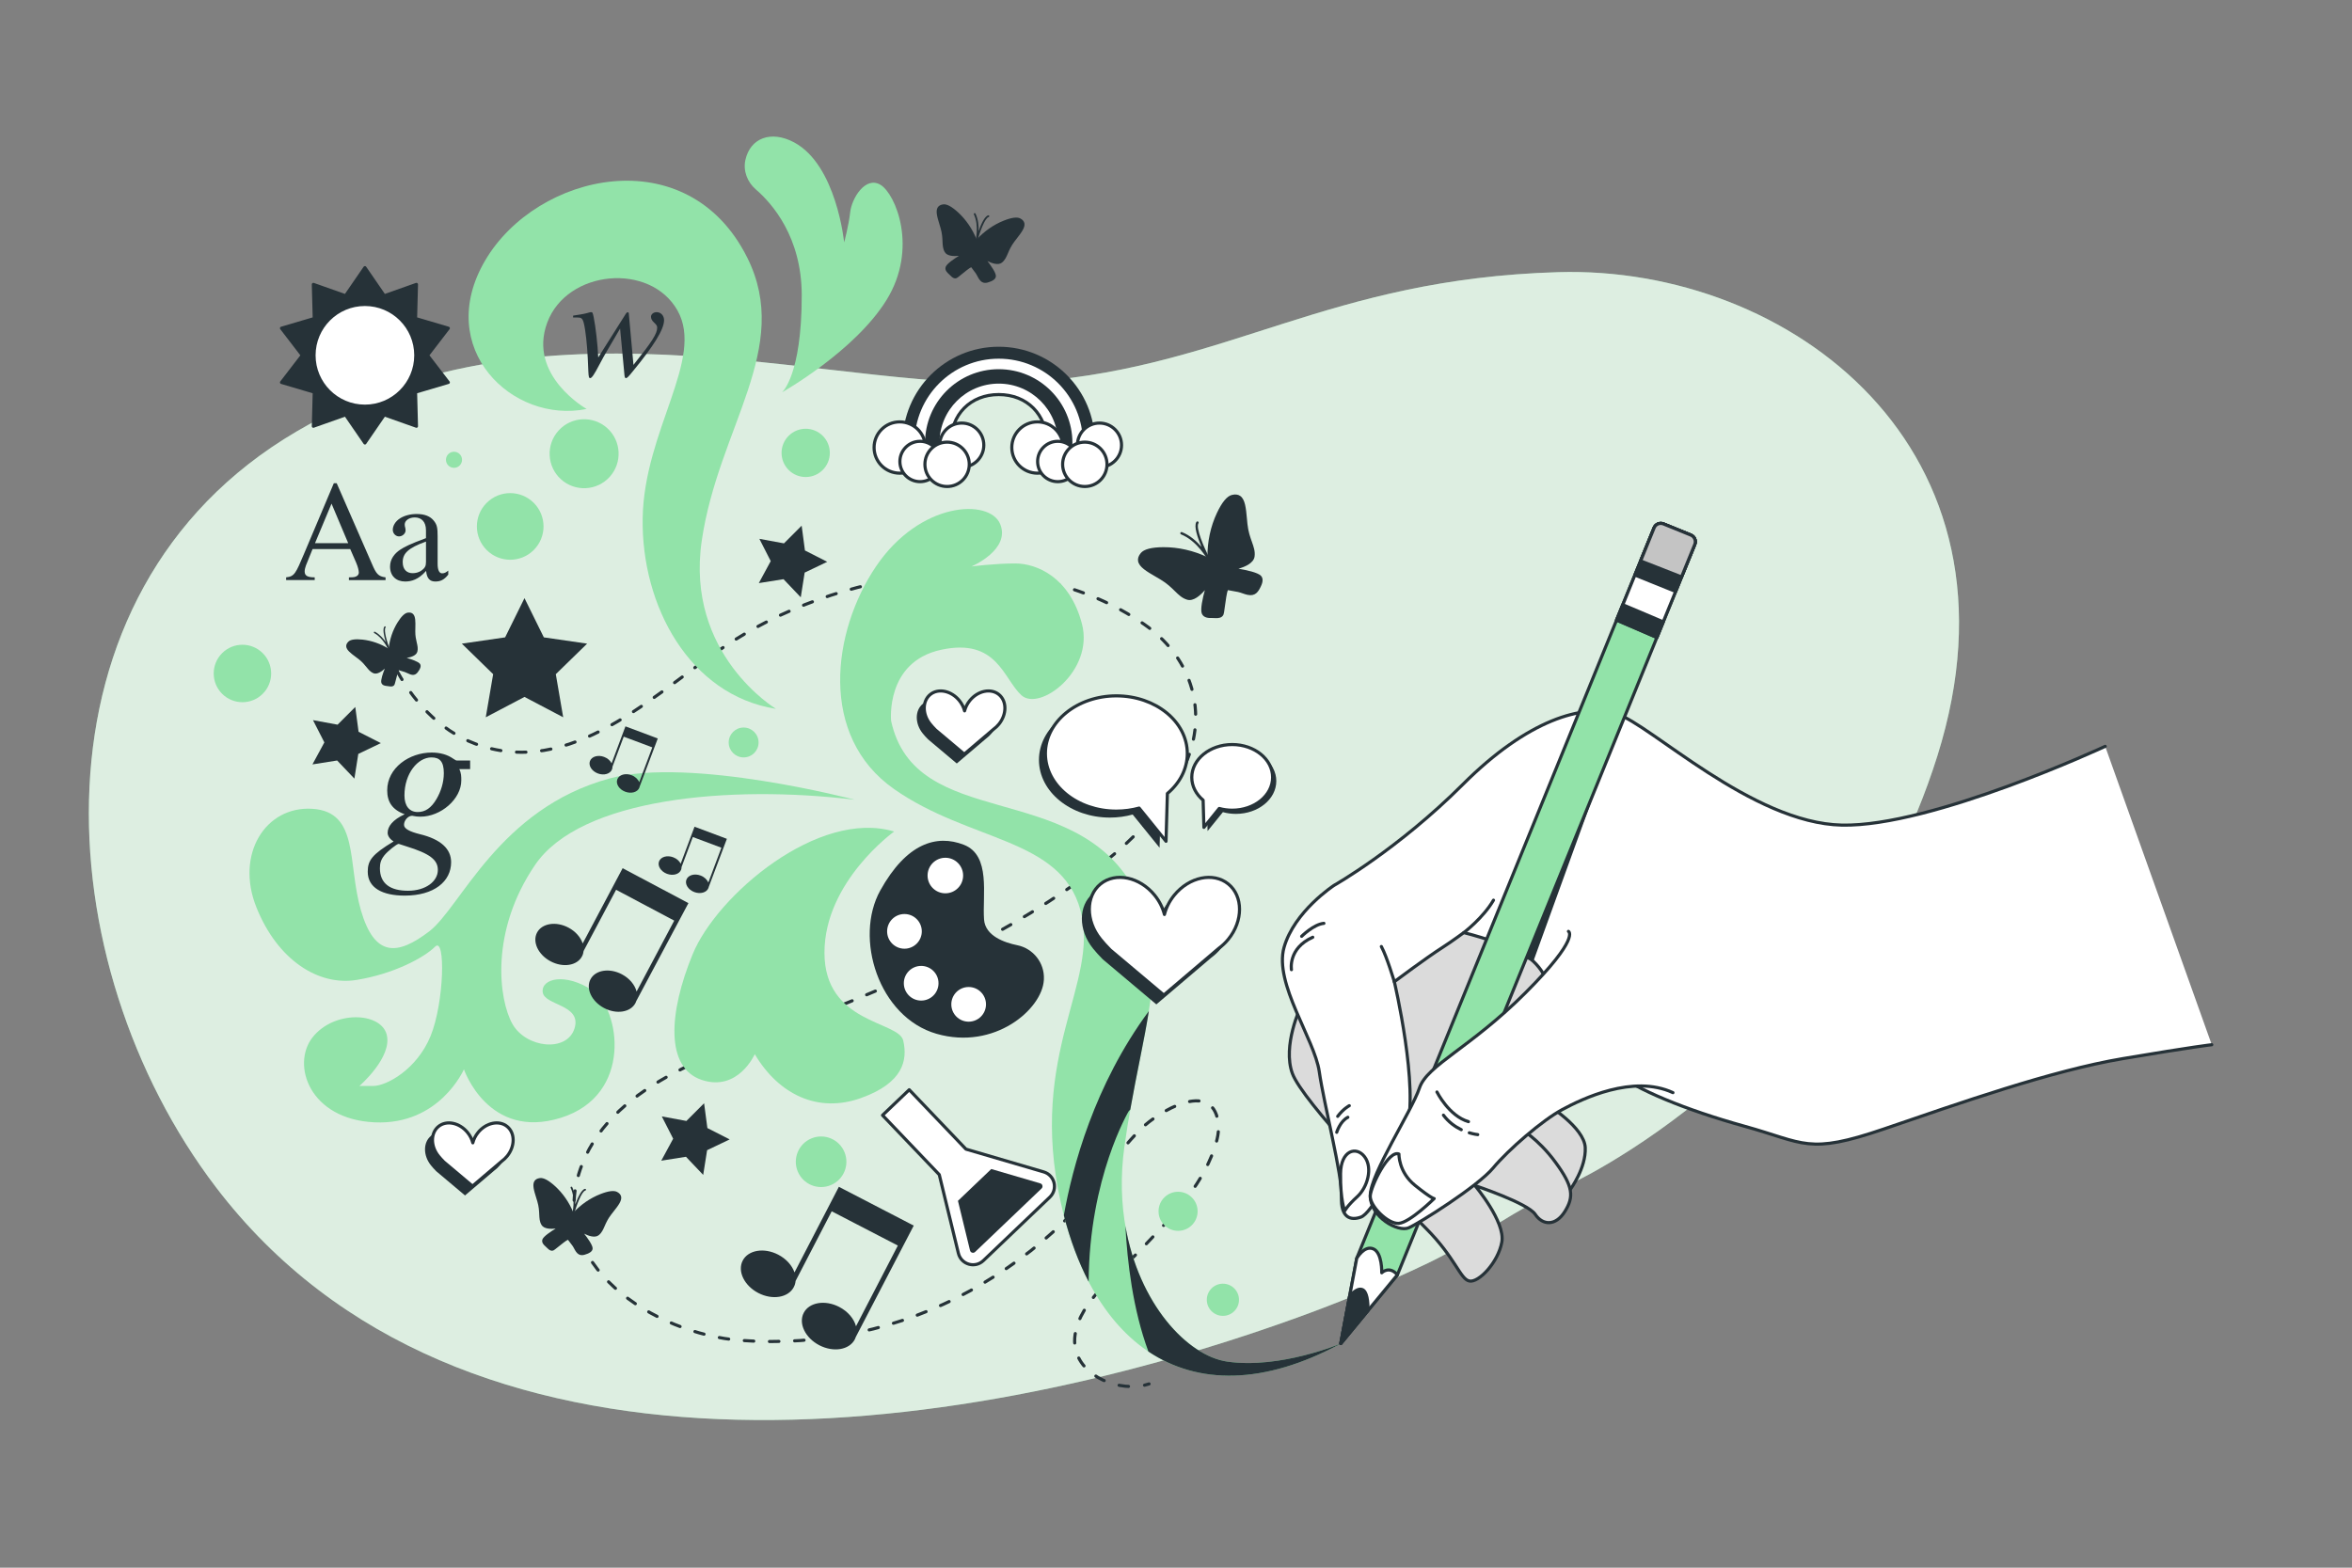 <?xml version="1.0" encoding="utf-8"?>
<!-- Generator: Adobe Illustrator 27.5.0, SVG Export Plug-In . SVG Version: 6.00 Build 0)  -->
<svg version="1.1" xmlns="http://www.w3.org/2000/svg" xmlns:xlink="http://www.w3.org/1999/xlink" x="0px" y="0px"
	 viewBox="0 0 750 500" style="enable-background:new 0 0 750 500;" xml:space="preserve">
<rect x="0" y="0" width="750" height="500" fill="#808080" stroke="none"/>
<g id="Background_Simple">
	<g>
		<path style="opacity:0.7;fill:#92E3A9;" d="M499.376,378.314c0.008-0.004,87.577-39.101,118.412-137.229
			c30.836-98.133-47.32-156.441-120.865-154.286c-73.545,2.155-104.555,29.896-166.333,34.872
			c-61.778,4.976-154.476-31.903-236.049,15.964C6.788,189.13,14.853,307.79,68.839,378.627
			c77.894,102.206,234.925,81.083,343.56,42.05c14.628-5.256,28.988-11.13,42.913-17.806
			C470.435,395.62,484.194,385.091,499.376,378.314z"/>
	</g>
	<g>
		<path style="opacity:0.7;fill:#FFFFFF;" d="M499.376,378.314c0.008-0.004,87.577-39.101,118.412-137.229
			c30.836-98.133-47.32-156.441-120.865-154.286c-73.545,2.155-104.555,29.896-166.333,34.872
			c-61.778,4.976-154.476-31.903-236.049,15.964C6.788,189.13,14.853,307.79,68.839,378.627
			c77.894,102.206,234.925,81.083,343.56,42.05c14.628-5.256,28.988-11.13,42.913-17.806
			C470.435,395.62,484.194,385.091,499.376,378.314z"/>
	</g>
</g>
<g id="Line">
	<g>
		<g>
			<path style="fill:none;stroke:#263238;stroke-linecap:round;stroke-linejoin:round;" d="M123.817,208.266
				c0.198,0.459,0.401,0.915,0.609,1.371"/>
			<path style="fill:none;stroke:#263238;stroke-linecap:round;stroke-linejoin:round;stroke-dasharray:3.009,5.015;" d="
				M126.675,214.12c5.98,10.894,15.051,20.151,27.191,23.904c30.825,9.528,56.942-19.178,80.338-33.869
				c37.11-23.303,92.853-31.184,130.632-5.054c14.359,9.932,20.331,26.518,13.824,43.09c-5.219,13.29-16.472,25.085-27.665,33.693
				c-28.767,22.124-62.221,36.911-95.861,49.924c-24.112,9.328-59.018,18.768-69.502,45.525
				c-12.584,32.117,23.51,54.16,50.471,56.166c25.39,1.889,50.954-3.486,73.255-15.821c10.625-5.876,21.02-13.298,29.688-21.837
				c9.288-9.149,15.634-20.823,24.96-29.953c5.339-5.226,22.348-15.667,24.416-2.108c0.442,2.895-0.255,5.846-1.218,8.612
				c-4.485,12.872-14.36,22.583-23.523,32.249c-7.099,7.489-19.339,16.152-20.876,27.147c-1.488,10.679,10.088,17.153,19.686,16.378
				"/>
			<path style="fill:none;stroke:#263238;stroke-linecap:round;stroke-linejoin:round;" d="M364.968,441.79
				c0.491-0.112,0.973-0.245,1.443-0.4"/>
		</g>
	</g>
</g>
<g id="Butterflies">
	<g>
		<g>
			<g>
				<path style="fill:#263238;" d="M389.512,196.777c-0.692,0.442-1.684,0.389-2.468,0.347c-0.271-0.014-0.528-0.029-0.75-0.021
					c-0.601,0.02-2.429,0.081-3.047-1.367c-0.578-1.355,0.297-5.12,0.955-7.507c-1.371,1.594-3.62,3.658-5.667,3.038
					c-1.606-0.486-2.682-1.542-3.927-2.764c-1.158-1.137-2.471-2.426-4.571-3.682c-0.503-0.301-1.006-0.593-1.497-0.878
					c-2.833-1.644-5.281-3.064-5.627-4.946c-0.156-0.848,0.119-1.694,0.842-2.586c0.999-1.234,3.426-1.869,7.215-1.89
					c4.748-0.024,9.597,1.076,14.053,3.187c-0.041-4.931,1-9.793,3.019-14.09c1.612-3.428,3.21-5.363,4.749-5.751l0,0
					c1.114-0.28,1.997-0.175,2.701,0.324c1.562,1.106,1.82,3.924,2.12,7.186c0.052,0.566,0.105,1.144,0.166,1.727
					c0.256,2.433,0.873,4.166,1.418,5.695c0.585,1.644,1.091,3.064,0.856,4.725c-0.299,2.118-3.117,3.29-5.14,3.864
					c2.442,0.408,6.226,1.197,7.212,2.29c0.977,1.084,0.219,2.727-0.031,3.267c-0.817,1.771-1.762,3.317-4.304,2.774
					c-0.536-0.114-1.051-0.293-1.548-0.466c-0.508-0.177-0.989-0.343-1.489-0.447c-1.097-0.226-2.171-0.424-3.192-0.587
					c-0.349,0.607-0.746,3.548-0.964,5.163c-0.205,1.519-0.318,2.325-0.437,2.612C390.009,196.354,389.784,196.604,389.512,196.777z
					"/>
			</g>
			<g>
				<path style="fill:#263238;" d="M385.63,178.661c-0.009,0.005-0.018,0.011-0.027,0.016c-0.189,0.1-0.423,0.029-0.524-0.159
					c-0.033-0.06-3.299-6.034-8.467-8.08c-0.199-0.079-0.297-0.305-0.218-0.504c0.079-0.2,0.305-0.298,0.504-0.218
					c2.614,1.035,4.732,2.966,6.242,4.72c-1.268-2.954-2.521-6.622-1.63-7.97c0.12-0.179,0.359-0.228,0.538-0.11
					c0.179,0.118,0.228,0.359,0.11,0.538c-0.936,1.416,1.716,7.658,3.607,11.26C385.859,178.333,385.798,178.553,385.63,178.661z"/>
			</g>
		</g>
		<g>
			<g>
				<path style="fill:#263238;" d="M304.378,88.767c-0.587-0.107-1.088-0.627-1.485-1.037c-0.137-0.142-0.267-0.277-0.389-0.383
					c-0.33-0.287-1.332-1.159-0.945-2.236c0.363-1.007,2.692-2.576,4.224-3.521c-1.518,0.169-3.737,0.155-4.519-1.189
					c-0.614-1.053-0.664-2.147-0.721-3.414c-0.053-1.178-0.114-2.514-0.61-4.221c-0.119-0.409-0.242-0.813-0.362-1.208
					c-0.694-2.277-1.293-4.244-0.546-5.417c0.336-0.528,0.902-0.842,1.728-0.959c1.142-0.162,2.748,0.702,4.774,2.566
					c2.538,2.337,4.573,5.323,5.899,8.652c2.419-2.644,5.38-4.715,8.581-6.002c2.555-1.026,4.362-1.264,5.373-0.709l0,0
					c0.731,0.402,1.149,0.896,1.277,1.509c0.283,1.361-0.974,2.988-2.429,4.873c-0.252,0.326-0.51,0.66-0.766,1.001
					c-1.068,1.421-1.598,2.648-2.065,3.732c-0.502,1.164-0.936,2.17-1.884,2.938c-1.207,0.979-3.287,0.208-4.647-0.488
					c1.098,1.426,2.72,3.718,2.703,4.788c-0.017,1.06-1.234,1.559-1.634,1.723c-1.312,0.538-2.579,0.893-3.663-0.654
					c-0.228-0.326-0.414-0.676-0.593-1.014c-0.183-0.346-0.356-0.672-0.571-0.975c-0.472-0.664-0.945-1.3-1.408-1.892
					c-0.486,0.15-2.153,1.518-3.068,2.269c-0.861,0.707-1.32,1.079-1.525,1.173C304.852,88.788,304.608,88.809,304.378,88.767z"/>
			</g>
			<g>
				<path style="fill:#263238;" d="M311.28,77.207c-0.007-0.001-0.015-0.003-0.022-0.005c-0.15-0.04-0.24-0.194-0.2-0.344
					c0.012-0.048,1.232-4.843-0.505-8.49c-0.067-0.141-0.007-0.309,0.133-0.376c0.141-0.067,0.309-0.008,0.376,0.133
					c0.879,1.844,1.05,3.92,0.984,5.601c0.788-2.2,1.937-4.771,3.078-5.047c0.152-0.036,0.304,0.057,0.34,0.208
					c0.036,0.151-0.056,0.304-0.208,0.34c-1.199,0.29-2.878,4.924-3.654,7.776C311.564,77.146,311.422,77.233,311.28,77.207z"/>
			</g>
		</g>
		<g>
			<g>
				<path style="fill:#263238;" d="M175.785,398.889c-0.587-0.105-1.088-0.615-1.485-1.018c-0.137-0.139-0.267-0.272-0.389-0.376
					c-0.33-0.282-1.333-1.138-0.945-2.195c0.363-0.989,2.692-2.529,4.224-3.457c-1.518,0.166-3.737,0.152-4.519-1.167
					c-0.614-1.034-0.664-2.108-0.721-3.352c-0.053-1.157-0.114-2.468-0.61-4.144c-0.119-0.402-0.242-0.798-0.362-1.186
					c-0.694-2.235-1.293-4.166-0.546-5.317c0.336-0.519,0.902-0.827,1.728-0.941c1.142-0.159,2.748,0.689,4.774,2.519
					c2.538,2.294,4.573,5.225,5.899,8.493c2.419-2.595,5.38-4.629,8.581-5.892c2.554-1.007,4.362-1.241,5.373-0.696l0,0
					c0.731,0.395,1.149,0.879,1.277,1.481c0.283,1.336-0.974,2.934-2.429,4.783c-0.252,0.32-0.51,0.648-0.766,0.983
					c-1.068,1.395-1.598,2.6-2.065,3.663c-0.502,1.143-0.936,2.13-1.884,2.884c-1.207,0.961-3.287,0.204-4.647-0.48
					c1.098,1.4,2.72,3.65,2.703,4.701c-0.017,1.041-1.234,1.531-1.634,1.692c-1.312,0.528-2.579,0.876-3.663-0.642
					c-0.228-0.32-0.414-0.663-0.593-0.995c-0.183-0.339-0.356-0.66-0.571-0.957c-0.472-0.652-0.945-1.276-1.408-1.858
					c-0.486,0.147-2.153,1.49-3.068,2.228c-0.861,0.694-1.32,1.06-1.525,1.152C176.259,398.91,176.015,398.931,175.785,398.889z"/>
			</g>
			<g>
				<path style="fill:#263238;" d="M182.687,387.541c-0.007-0.001-0.015-0.003-0.022-0.005c-0.15-0.039-0.24-0.19-0.2-0.337
					c0.012-0.047,1.232-4.754-0.505-8.334c-0.067-0.138-0.007-0.303,0.133-0.369c0.141-0.066,0.309-0.008,0.376,0.131
					c0.878,1.811,1.05,3.848,0.984,5.498c0.788-2.159,1.937-4.684,3.078-4.955c0.152-0.035,0.304,0.055,0.34,0.204
					c0.036,0.149-0.056,0.298-0.208,0.334c-1.199,0.285-2.878,4.833-3.654,7.634C182.971,387.481,182.829,387.567,182.687,387.541z"
					/>
			</g>
		</g>
		<g>
			<g>
				<path style="fill:#263238;" d="M125.337,218.82c-0.451,0.221-1.051,0.119-1.524,0.039c-0.164-0.028-0.319-0.054-0.455-0.065
					c-0.367-0.03-1.482-0.12-1.758-1.043c-0.257-0.864,0.537-3.092,1.103-4.497c-0.944,0.873-2.455,1.972-3.657,1.452
					c-0.943-0.407-1.523-1.124-2.195-1.954c-0.625-0.772-1.334-1.647-2.523-2.556c-0.285-0.218-0.57-0.43-0.849-0.638
					c-1.608-1.197-2.997-2.23-3.077-3.398c-0.036-0.526,0.191-1.021,0.692-1.514c0.693-0.68,2.213-0.898,4.518-0.647
					c2.888,0.316,5.759,1.322,8.322,2.915c0.318-3.001,1.289-5.884,2.816-8.356c1.218-1.972,2.324-3.037,3.287-3.166l0,0
					c0.697-0.093,1.227,0.033,1.619,0.385c0.872,0.781,0.834,2.512,0.789,4.516c-0.008,0.347-0.016,0.702-0.019,1.061
					c-0.014,1.497,0.241,2.593,0.465,3.561c0.242,1.04,0.45,1.938,0.192,2.932c-0.329,1.267-2.124,1.783-3.393,1.991
					c1.456,0.418,3.702,1.161,4.225,1.894c0.518,0.727-0.057,1.673-0.246,1.984c-0.62,1.02-1.302,1.894-2.809,1.387
					c-0.318-0.107-0.618-0.251-0.909-0.391c-0.297-0.143-0.577-0.277-0.874-0.375c-0.652-0.214-1.29-0.409-1.9-0.579
					c-0.255,0.345-0.701,2.105-0.945,3.072c-0.23,0.909-0.355,1.391-0.448,1.557C125.668,218.597,125.514,218.734,125.337,218.82z"
					/>
			</g>
			<g>
				<path style="fill:#263238;" d="M124.237,207.536c-0.006,0.003-0.011,0.005-0.017,0.008c-0.122,0.048-0.259-0.012-0.308-0.133
					c-0.016-0.039-1.586-3.898-4.585-5.501c-0.116-0.062-0.159-0.206-0.098-0.321c0.062-0.116,0.206-0.16,0.321-0.098
					c1.517,0.811,2.67,2.132,3.466,3.304c-0.566-1.884-1.072-4.201-0.437-4.959c0.085-0.1,0.234-0.114,0.335-0.029
					c0.1,0.084,0.114,0.234,0.029,0.335c-0.668,0.796,0.51,4.775,1.41,7.096C124.399,207.353,124.347,207.483,124.237,207.536z"/>
			</g>
		</g>
	</g>
</g>
<g id="Sun">
	<g>
		<polygon style="fill:#263238;stroke:#263238;stroke-linecap:round;stroke-linejoin:round;stroke-miterlimit:10;" points="
			136.315,113.325 142.953,104.685 132.507,101.598 132.795,90.71 122.53,94.342 116.361,85.371 110.192,94.342 99.927,90.711 
			100.215,101.599 89.77,104.686 96.408,113.325 89.77,121.965 100.215,125.052 99.928,135.94 110.192,132.308 116.361,141.279 
			122.531,132.308 132.796,135.939 132.508,125.051 142.953,121.965 		"/>
		
			<circle style="fill:#FFFFFF;stroke:#263238;stroke-linecap:round;stroke-linejoin:round;stroke-miterlimit:10;" cx="116.361" cy="113.325" r="16.226"/>
	</g>
</g>
<g id="Letters">
	<g>
		<g>
			<path style="fill:#263238;" d="M111.263,185.01v-0.871c1.65,0,1.971-0.092,2.521-0.413c0.367-0.183,0.642-0.687,0.642-1.1
				c0-0.688-0.321-1.924-0.871-3.207l-1.879-4.307H99.67l-2.108,5.224c-0.229,0.596-0.412,1.375-0.412,1.924
				c0,1.421,1.008,1.879,3.208,1.879v0.871h-9.119v-0.871c2.658-0.275,3.07-1.237,5.773-7.652l9.439-22.361h0.917l11.272,25.798
				c1.283,2.979,1.925,3.941,4.308,4.216v0.871H111.263z M105.718,160.633l-5.27,12.601h10.585L105.718,160.633z"/>
		</g>
		<g>
			<path style="fill:#263238;" d="M142.939,183.269c-1.375,1.741-2.566,2.199-4.124,2.199c-1.695,0-2.704-0.916-2.933-3.345h-0.046
				c-2.429,2.749-4.674,3.345-6.644,3.345c-2.841,0-4.812-1.741-4.812-4.765c0-2.383,1.42-4.17,3.208-5.361
				c1.375-0.917,3.07-1.787,8.248-3.711v-2.475c0-2.841-1.512-4.124-3.574-4.124c-1.833,0-3.208,1.008-3.208,2.245
				c0,0.825,0.275,0.962,0.275,1.925c0,0.871-0.917,1.879-2.107,1.879c-0.962,0-1.971-0.871-1.971-2.108
				c0-1.191,0.733-2.658,2.337-3.666c1.283-0.825,3.208-1.374,5.27-1.374c2.566,0,4.308,0.733,5.407,2.062
				c1.1,1.329,1.283,2.291,1.283,5.087v8.752c0,2.107,0.596,3.024,1.421,3.024c0.733,0,1.191-0.229,1.97-0.871V183.269z
				 M135.837,172.73c-2.841,1.008-4.72,1.97-5.865,3.024c-1.1,1.008-1.558,2.107-1.558,3.528c0,2.428,1.375,3.528,3.162,3.528
				c0.917,0,1.878-0.23,2.658-0.733c1.329-0.917,1.604-1.558,1.604-2.887V172.73z"/>
		</g>
		<g>
			<path style="fill:#263238;" d="M146.462,245.309c0.635,1.269,0.635,2.398,0.635,3.597c0,5.924-6.488,11.566-13.047,11.566
				c-0.776,0-1.552-0.071-2.187-0.212c-0.211-0.071-0.352-0.071-0.493-0.071c-1.199,0-2.539,1.411-2.539,2.892
				c0,1.269,1.904,2.186,5.007,2.962c6.77,1.622,10.014,4.725,10.014,8.956c0,6.135-5.43,10.649-14.81,10.649
				c-7.193,0-11.777-2.539-11.777-7.616c0-3.597,1.34-5.501,8.251-9.662c-1.269-0.776-1.904-1.834-1.904-2.75
				c0-2.045,1.622-4.161,5.43-5.924c-3.95-1.411-5.571-3.949-5.571-7.616c0-7.193,7.052-12.059,14.175-12.059
				c2.68,0,5.007,0.635,6.911,1.975c0.564,0.423,0.917,0.564,1.129,0.564h4.231v2.75H146.462z M129.537,269.922
				c-0.917-0.283-1.622-0.494-2.398-0.776c-0.635,0-3.597,2.398-4.584,3.667c-1.058,1.34-1.41,2.469-1.41,4.09
				c0,4.936,3.315,7.193,8.956,7.193c5.713,0,9.521-3.033,9.521-6.629C139.621,274.224,137.082,272.25,129.537,269.922z
				 M137.576,241.572c-4.373,0-8.604,5.148-8.604,12.131c0,3.314,1.551,5.289,4.231,5.289c2.398,0,4.302-1.269,5.995-4.161
				c1.41-2.398,2.327-5.289,2.327-8.251C141.525,242.842,140.185,241.572,137.576,241.572z"/>
		</g>
		<g>
			<path style="fill:#263238;" d="M201.998,116.38c6.003-7.515,7.561-9.944,7.561-11.914c0-0.55-0.275-0.917-1.008-1.604
				c-0.733-0.688-0.962-1.237-0.962-1.879c0-0.733,0.779-1.42,1.787-1.42c1.374,0,2.383,1.1,2.383,2.566
				c0,2.933-3.391,8.294-9.714,15.992l-0.413,0.504c-1.237,1.512-1.649,1.97-2.062,1.97c-0.321,0-0.412-0.412-0.504-1.604
				l-1.329-14.205l-4.079,6.965c-0.825,1.375-1.649,2.887-2.52,4.537c-1.649,3.162-2.429,4.307-2.933,4.307
				c-0.413,0-0.504-0.367-0.596-2.153l-0.183-4.17c-0.184-3.987-0.688-8.89-1.237-11.089c-0.413-1.696-0.825-1.925-2.154-1.925
				h-1.283v-0.596c1.42-0.229,2.979-0.412,4.353-0.779c0.596-0.138,1.008-0.321,1.329-0.321c0.504,0,0.55,0.092,0.871,1.558
				c0.642,3.116,1.283,8.843,1.466,12.876l8.798-13.93c0.229-0.367,0.367-0.458,0.596-0.458c0.275,0,0.367,0.137,0.367,0.642
				L201.998,116.38z"/>
		</g>
	</g>
</g>
<g id="Speech_Bubble">
	<g>
		<g>
			<path style="fill:#263238;" d="M376.547,242.378c0-10.152-10.129-18.382-22.624-18.382s-22.624,8.23-22.624,18.382
				c0,10.152,10.129,18.382,22.624,18.382c2.542,0,4.983-0.346,7.264-0.974l8.572,10.589l0.435-15.233
				C374.125,251.835,376.547,247.337,376.547,242.378z"/>
			<path style="fill:#FFFFFF;stroke:#263238;stroke-linecap:round;stroke-linejoin:round;stroke-miterlimit:10;" d="M378.605,240.32
				c0-10.152-10.129-18.382-22.624-18.382c-12.495,0-22.624,8.23-22.624,18.382c0,10.152,10.129,18.382,22.624,18.382
				c2.542,0,4.983-0.346,7.264-0.974l8.572,10.589l0.435-15.233C376.183,249.777,378.605,245.28,378.605,240.32z"/>
		</g>
		<g>
			<path style="fill:#263238;" d="M381.204,249.109c0-5.784,5.771-10.472,12.889-10.472c7.118,0,12.889,4.688,12.889,10.472
				s-5.771,10.472-12.889,10.472c-1.448,0-2.839-0.197-4.139-0.555l-4.884,6.033l-0.248-8.678
				C382.584,254.497,381.204,251.935,381.204,249.109z"/>
			<path style="fill:#FFFFFF;stroke:#263238;stroke-linecap:round;stroke-linejoin:round;stroke-miterlimit:10;" d="
				M380.032,247.937c0-5.784,5.771-10.472,12.889-10.472s12.889,4.689,12.889,10.472c0,5.784-5.77,10.472-12.889,10.472
				c-1.448,0-2.839-0.197-4.139-0.555l-4.884,6.033l-0.248-8.678C381.412,253.325,380.032,250.762,380.032,247.937z"/>
		</g>
	</g>
</g>
<g id="Rainbow">
	<g>
		<path style="fill:#263238;" d="M349.132,141.24c0,0.56-0.02,1.12-0.05,1.68h-14.34c0.06-0.55,0.09-1.11,0.09-1.68
			c0-9.03-7.33-16.35-16.36-16.35s-16.35,7.32-16.35,16.35c0,0.57,0.03,1.13,0.09,1.68h-14.34c-0.03-0.56-0.05-1.12-0.05-1.68
			c0-16.93,13.72-30.65,30.65-30.65C335.402,110.59,349.132,124.31,349.132,141.24z"/>
		<path style="fill:#FFFFFF;stroke:#263238;stroke-linecap:round;stroke-linejoin:round;stroke-miterlimit:10;" d="M345.822,141.24
			c0,0.57-0.03,1.12-0.06,1.68h-11.02c0.06-0.55,0.09-1.11,0.09-1.68c0-9.03-7.33-16.35-16.36-16.35s-16.35,7.32-16.35,16.35
			c0,0.57,0.03,1.13,0.09,1.68h-11.02c-0.04-0.56-0.06-1.11-0.06-1.68c0-15.1,12.24-27.34,27.34-27.34
			C333.582,113.9,345.822,126.14,345.822,141.24z"/>
		<path style="fill:#263238;" d="M341.972,141.24c0,0.57-0.03,1.12-0.07,1.68h-7.16c0.06-0.55,0.09-1.11,0.09-1.68
			c0-9.03-7.33-16.35-16.36-16.35s-16.35,7.32-16.35,16.35c0,0.57,0.03,1.13,0.09,1.68h-7.16c-0.04-0.56-0.07-1.11-0.07-1.68
			c0-12.97,10.52-23.49,23.49-23.49C331.452,117.75,341.972,128.27,341.972,141.24z"/>
		<path style="fill:#FFFFFF;stroke:#263238;stroke-linecap:round;stroke-linejoin:round;stroke-miterlimit:10;" d="M337.872,141.24
			c0,0.57-0.04,1.12-0.08,1.68h-4.089c0.06-0.55,0.09-1.11,0.09-1.68c0-9.03-6.291-15.399-15.321-15.399
			s-15.251,6.369-15.251,15.399c0,0.57,0.03,1.13,0.09,1.68h-4.149c-0.05-0.56-0.08-1.11-0.08-1.68c0-10.71,8.68-19.39,19.39-19.39
			C329.192,121.85,337.872,130.53,337.872,141.24z"/>
		<g>
			
				<circle style="fill:#FFFFFF;stroke:#263238;stroke-linecap:round;stroke-linejoin:round;stroke-miterlimit:10;" cx="286.906" cy="142.735" r="8.179"/>
			<path style="fill:#FFFFFF;stroke:#263238;stroke-linecap:round;stroke-linejoin:round;stroke-miterlimit:10;" d="
				M299.821,147.186c0,3.553-2.88,6.433-6.433,6.433c-3.553,0-6.433-2.88-6.433-6.433c0-3.553,2.88-6.433,6.433-6.433
				C296.941,140.753,299.821,143.633,299.821,147.186z"/>
			<path style="fill:#FFFFFF;stroke:#263238;stroke-linecap:round;stroke-linejoin:round;stroke-miterlimit:10;" d="
				M313.715,141.969c0,3.885-3.15,7.035-7.035,7.035s-7.035-3.15-7.035-7.035c0-3.885,3.15-7.035,7.035-7.035
				S313.715,138.084,313.715,141.969z"/>
			<path style="fill:#FFFFFF;stroke:#263238;stroke-linecap:round;stroke-linejoin:round;stroke-miterlimit:10;" d="M309.08,148.091
				c0,3.907-3.167,7.073-7.073,7.073c-3.906,0-7.073-3.167-7.073-7.073c0-3.906,3.167-7.073,7.073-7.073
				C305.913,141.018,309.08,144.184,309.08,148.091z"/>
		</g>
		<g>
			
				<circle style="fill:#FFFFFF;stroke:#263238;stroke-linecap:round;stroke-linejoin:round;stroke-miterlimit:10;" cx="330.821" cy="142.735" r="8.179"/>
			<path style="fill:#FFFFFF;stroke:#263238;stroke-linecap:round;stroke-linejoin:round;stroke-miterlimit:10;" d="
				M343.736,147.186c0,3.553-2.88,6.433-6.433,6.433c-3.553,0-6.433-2.88-6.433-6.433c0-3.553,2.88-6.433,6.433-6.433
				C340.855,140.753,343.736,143.633,343.736,147.186z"/>
			<path style="fill:#FFFFFF;stroke:#263238;stroke-linecap:round;stroke-linejoin:round;stroke-miterlimit:10;" d="M357.63,141.969
				c0,3.885-3.15,7.035-7.035,7.035s-7.035-3.15-7.035-7.035c0-3.885,3.15-7.035,7.035-7.035S357.63,138.084,357.63,141.969z"/>
			<path style="fill:#FFFFFF;stroke:#263238;stroke-linecap:round;stroke-linejoin:round;stroke-miterlimit:10;" d="
				M352.995,148.091c0,3.907-3.167,7.073-7.073,7.073s-7.073-3.167-7.073-7.073c0-3.906,3.167-7.073,7.073-7.073
				S352.995,144.184,352.995,148.091z"/>
		</g>
	</g>
</g>
<g id="Chemestry">
	<g>
		<path style="fill:#FFFFFF;stroke:#263238;stroke-linecap:round;stroke-linejoin:round;stroke-miterlimit:10;" d="M332.797,373.765
			l-24.776-7.256l-18.087-18.942l-8.515,8.13l18.087,18.942l6.104,25.084c0.872,3.585,5.299,4.882,7.968,2.333l21.181-20.226
			C337.429,379.284,336.338,374.802,332.797,373.765z"/>
		<path style="fill:#263238;" d="M316.094,372.85l-10.625,10.146l3.852,15.825c0.11,0.453,0.428,0.634,0.674,0.706
			c0.247,0.072,0.612,0.091,0.949-0.231l21.181-20.225c0.337-0.322,0.335-0.687,0.274-0.937c-0.061-0.25-0.227-0.575-0.674-0.706
			L316.094,372.85z"/>
	</g>
</g>
<g id="Arts">
	<g>
		<path style="fill:#263238;" d="M332.874,312.339c0.251-5.209-3.38-9.834-8.491-10.873c-4.029-0.819-10.217-2.931-10.593-8.201
			c-0.561-7.852,2.243-20.471-6.45-23.836c-8.693-3.365-18.228-0.561-26.641,14.582c-8.413,15.143-0.561,40.382,17.947,45.71
			c18.508,5.328,33.651-7.852,34.212-17.106C332.865,312.522,332.87,312.43,332.874,312.339z"/>
		
			<circle style="fill:#FFFFFF;stroke:#263238;stroke-linecap:round;stroke-linejoin:round;stroke-miterlimit:10;" cx="301.451" cy="279.243" r="6.169"/>
		
			<circle style="fill:#FFFFFF;stroke:#263238;stroke-linecap:round;stroke-linejoin:round;stroke-miterlimit:10;" cx="288.411" cy="297.05" r="6.029"/>
		
			<circle style="fill:#FFFFFF;stroke:#263238;stroke-linecap:round;stroke-linejoin:round;stroke-miterlimit:10;" cx="293.739" cy="313.596" r="6.029"/>
		
			<circle style="fill:#FFFFFF;stroke:#263238;stroke-linecap:round;stroke-linejoin:round;stroke-miterlimit:10;" cx="308.882" cy="320.326" r="6.029"/>
	</g>
</g>
<g id="Circles">
	<g>
		
			<ellipse transform="matrix(0.707 -0.707 0.707 0.707 -71.063 164.244)" style="fill:#92E3A9;" cx="162.729" cy="167.903" rx="10.628" ry="10.628"/>
		<path style="fill:#92E3A9;" d="M147.336,146.646c0,1.417-1.149,2.565-2.566,2.565c-1.417,0-2.565-1.149-2.565-2.565
			c0-1.417,1.149-2.566,2.565-2.566C146.188,144.081,147.336,145.229,147.336,146.646z"/>
		<circle style="fill:#92E3A9;" cx="256.918" cy="144.447" r="7.696"/>
		
			<ellipse transform="matrix(0.707 -0.707 0.707 0.707 -129.245 117.602)" style="fill:#92E3A9;" cx="77.336" cy="214.814" rx="9.162" ry="9.162"/>
		
			<ellipse transform="matrix(0.924 -0.383 0.383 0.924 -121.893 128.35)" style="fill:#92E3A9;" cx="261.682" cy="370.574" rx="8.063" ry="8.063"/>
		<circle style="fill:#92E3A9;" cx="375.662" cy="386.333" r="6.23"/>
		<circle style="fill:#92E3A9;" cx="389.956" cy="414.554" r="5.131"/>
		<path style="fill:#92E3A9;" d="M241.892,236.804c0,2.631-2.133,4.765-4.764,4.765c-2.631,0-4.765-2.133-4.765-4.765
			s2.133-4.764,4.765-4.764C239.759,232.039,241.892,234.172,241.892,236.804z"/>
		
			<ellipse transform="matrix(0.671 -0.742 0.742 0.671 -46.119 185.69)" style="fill:#92E3A9;" cx="186.184" cy="144.814" rx="10.995" ry="10.995"/>
	</g>
</g>
<g id="Ornamentals">
	<g>
		<path style="fill:#92E3A9;" d="M427.625,428.485c0,0-19.322,8.212-36.23,5.797c-16.907-2.415-38.162-30.433-32.848-68.595
			c5.314-38.162,15.941-59.417,2.898-82.604c-19.456-34.588-69.561-17.873-77.29-53.137c0,0-1.932-18.839,15.941-22.704
			c17.873-3.865,19.806,9.178,25.602,14.492c5.797,5.314,23.187-7.729,19.323-22.704s-14.492-19.322-21.255-19.322
			c-6.763,0-14.009,0.966-14.009,0.966s12.56-5.314,9.178-13.526c-3.382-8.212-25.602-7.246-39.611,13.526
			c-14.009,20.772-18.356,54.103,5.797,71.01c24.153,16.907,53.137,15.458,59.417,38.645c6.28,23.187-16.907,45.408-6.28,93.231
			C348.887,431.383,381.876,453.225,427.625,428.485z"/>
		<path style="fill:#263238;" d="M427.626,428.485c0,0-19.322,8.212-36.23,5.797c-12.877-1.84-28.263-18.541-32.525-43.254
			c0.584,11.292,2.363,26.652,7.331,40.033C381.952,441.615,402.928,441.841,427.626,428.485z"/>
		<path style="fill:#263238;" d="M359.929,354.397l0.492-0.501c2.113-11.982,4.478-22.198,5.92-31.413
			c-17.422,23.569-24.377,49.787-27.105,65.144c2.019,7.852,4.674,14.938,7.916,21.161
			C347.315,375.549,359.929,354.397,359.929,354.397z"/>
		<path style="fill:#92E3A9;" d="M272.563,255.066c0,0-52.463-13.829-78.256-6.763c-35.264,9.661-47.34,41.06-57.484,48.789
			s-17.39,8.212-21.738-6.763c-4.348-14.975-0.483-31.399-15.458-32.365c-14.975-0.966-24.636,14.492-17.873,31.399
			c6.763,16.907,19.806,25.119,31.882,23.187c12.077-1.932,21.738-7.246,25.119-10.627c3.382-3.381,2.898,17.873-1.449,28.501
			c-4.348,10.627-14.009,15.941-18.356,15.941c-4.348,0-4.348,0-4.348,0s10.627-9.178,8.695-16.424
			c-1.932-7.246-16.907-7.729-23.67,0.966c-6.763,8.695-0.966,26.085,19.806,27.051c20.772,0.966,28.501-16.907,28.501-16.907
			s7.729,22.704,30.916,15.458s18.839-34.78,10.144-40.577c-8.695-5.797-16.424-3.865-15.941,0.483
			c0.483,4.347,12.56,3.865,10.144,11.593c-2.415,7.729-15.458,6.28-19.806-1.449c-4.348-7.729-7.246-29.467,7.246-50.721
			C185.129,254.583,232.469,250.235,272.563,255.066z"/>
		<path style="fill:#92E3A9;" d="M285.122,265.21c0,0-22.221,15.941-22.221,38.645c0,22.704,23.67,21.738,25.119,28.017
			c1.449,6.28,0,13.526-13.526,18.356c-13.526,4.831-26.085-0.966-33.814-14.009c0,0-5.314,12.077-16.907,8.212
			c-11.594-3.864-10.627-21.255-2.898-40.094C228.604,285.499,260.969,257.964,285.122,265.21z"/>
		<path style="fill:#92E3A9;" d="M247.443,226.082c0,0-28.984-17.39-23.67-53.62c5.314-36.23,28.984-61.349,14.492-90.333
			c-19.023-38.046-67.146-27.051-83.57,0.966c-16.424,28.017,8.695,52.171,32.365,47.34c0,0-18.839-10.627-12.56-27.535
			c6.28-16.907,32.848-19.323,41.543-3.865s-10.627,38.162-11.11,66.179C204.451,193.234,219.909,221.734,247.443,226.082z"/>
		<path style="fill:#92E3A9;" d="M237.686,51.036c-0.762,3.473,0.633,7.052,3.327,9.373c5.149,4.434,14.642,15.139,14.642,33.798
			c0,25.602-6.28,30.916-6.28,30.916s23.187-13.043,33.331-29.467s2.898-33.814-1.932-36.713c-4.831-2.898-9.178,4.347-9.661,8.695
			c-0.483,4.347-1.932,9.661-1.932,9.661s-2.415-24.636-15.941-31.882C245.902,41.486,239.232,43.987,237.686,51.036z"/>
	</g>
</g>
<g id="Hearts">
	<g>
		<g>
			<path style="fill:#263238;" d="M389.307,284.919c-4.764-3.877-12.488-2.275-17.251,3.578c-1.547,1.901-2.582,4.016-3.124,6.139
				c-0.542-2.123-1.578-4.238-3.124-6.139c-4.763-5.853-12.486-7.455-17.251-3.578c-4.764,3.877-4.765,11.765-0.002,17.618
				c0.878,1.08,1.826,2.154,3.106,3.435l17.073,14.37l17.512-14.894c1.103-0.806,2.14-1.776,3.063-2.911
				C394.072,296.684,394.071,288.796,389.307,284.919z"/>
			<path style="fill:#263238;" d="M316.145,224.484c-2.559-2.082-6.707-1.222-9.265,1.922c-0.831,1.021-1.387,2.157-1.678,3.297
				c-0.291-1.14-0.847-2.276-1.678-3.297c-2.558-3.144-6.706-4.004-9.265-1.922c-2.559,2.082-2.559,6.319-0.001,9.462
				c0.472,0.58,0.981,1.157,1.668,1.845l9.17,7.718l9.405-7.999c0.592-0.433,1.149-0.954,1.645-1.564
				C318.704,230.803,318.704,226.566,316.145,224.484z"/>
			<path style="fill:#263238;" d="M159.334,362.253c-2.559-2.082-6.707-1.222-9.265,1.922c-0.831,1.021-1.387,2.157-1.678,3.297
				c-0.291-1.14-0.847-2.276-1.678-3.297c-2.558-3.144-6.706-4.004-9.265-1.922c-2.559,2.082-2.559,6.319-0.001,9.462
				c0.472,0.58,0.981,1.157,1.668,1.845l9.17,7.718l9.405-7.999c0.592-0.433,1.149-0.954,1.645-1.564
				C161.893,368.572,161.893,364.336,159.334,362.253z"/>
		</g>
		<g>
			<path style="fill:#FFFFFF;stroke:#263238;stroke-linecap:round;stroke-linejoin:round;stroke-miterlimit:10;" d="
				M391.686,281.945c-4.764-3.877-12.488-2.275-17.251,3.578c-1.547,1.901-2.582,4.016-3.124,6.139
				c-0.542-2.123-1.578-4.238-3.124-6.139c-4.763-5.853-12.487-7.455-17.251-3.578c-4.764,3.877-4.765,11.765-0.002,17.618
				c0.879,1.079,1.826,2.154,3.106,3.435l17.074,14.37l17.512-14.894c1.103-0.806,2.14-1.776,3.063-2.911
				C396.452,293.71,396.45,285.822,391.686,281.945z"/>
			<path style="fill:#FFFFFF;stroke:#263238;stroke-linecap:round;stroke-linejoin:round;stroke-miterlimit:10;" d="
				M318.524,221.509c-2.559-2.082-6.707-1.222-9.265,1.922c-0.831,1.021-1.387,2.157-1.678,3.297
				c-0.291-1.14-0.847-2.276-1.678-3.297c-2.558-3.144-6.706-4.004-9.265-1.922c-2.559,2.082-2.559,6.319-0.001,9.462
				c0.472,0.58,0.981,1.157,1.668,1.845l9.17,7.718l9.405-7.999c0.592-0.433,1.149-0.954,1.645-1.564
				C321.084,227.828,321.083,223.592,318.524,221.509z"/>
			<path style="fill:#FFFFFF;stroke:#263238;stroke-linecap:round;stroke-linejoin:round;stroke-miterlimit:10;" d="
				M161.713,359.279c-2.559-2.082-6.707-1.222-9.265,1.922c-0.831,1.021-1.387,2.157-1.678,3.297
				c-0.291-1.14-0.847-2.276-1.678-3.297c-2.558-3.144-6.706-4.004-9.265-1.922c-2.559,2.082-2.559,6.319-0.001,9.462
				c0.472,0.58,0.981,1.157,1.668,1.845l9.17,7.718l9.405-7.999c0.592-0.433,1.149-0.954,1.645-1.564
				C164.273,365.598,164.272,361.361,161.713,359.279z"/>
		</g>
	</g>
</g>
<g id="Musical_Notes">
	<g>
		<path style="fill:#263238;" d="M272.912,426.381l18.458-35.486l-0.596-0.309l-0.795-0.412l-21.091-10.931l-1.391-0.721
			l-3.675,7.09l-10.478,20.216c-0.754-2.198-2.59-4.315-5.192-5.664c-4.501-2.333-9.568-1.487-11.318,1.889s0.48,8.004,4.981,10.337
			c4.501,2.333,9.568,1.487,11.318-1.889c0.32-0.618,0.504-1.278,0.568-1.958l11.511-22.21l21.091,10.931l-13.343,25.743
			c-0.628-2.377-2.549-4.721-5.353-6.174c-4.501-2.333-9.568-1.487-11.318,1.889c-1.75,3.376,0.48,8.004,4.981,10.337
			c4.501,2.333,9.568,1.487,11.318-1.889C272.722,426.914,272.824,426.649,272.912,426.381z"/>
		<path style="fill:#263238;" d="M226.013,282.862l5.769-15.328l-0.257-0.096l-0.343-0.129l-9.109-3.413l-0.601-0.225l-1.147,3.062
			l-3.272,8.731c-0.414-0.857-1.264-1.628-2.388-2.049c-1.944-0.728-3.962-0.137-4.509,1.321c-0.546,1.458,0.586,3.23,2.53,3.959
			c1.944,0.728,3.962,0.137,4.509-1.321c0.1-0.267,0.143-0.544,0.135-0.824l3.594-9.592l9.109,3.413l-4.166,11.118
			c-0.372-0.936-1.267-1.795-2.478-2.249c-1.944-0.728-3.962-0.137-4.509,1.321c-0.546,1.458,0.587,3.23,2.53,3.959
			c1.944,0.728,3.962,0.137,4.509-1.321C225.962,283.088,225.991,282.975,226.013,282.862z"/>
		<path style="fill:#263238;" d="M203.981,250.855l5.769-15.328l-0.257-0.096l-0.343-0.129l-9.109-3.413l-0.6-0.225l-1.147,3.062
			l-3.272,8.731c-0.414-0.857-1.264-1.628-2.388-2.049c-1.944-0.728-3.962-0.137-4.509,1.321c-0.546,1.458,0.586,3.23,2.53,3.959
			c1.944,0.728,3.962,0.137,4.509-1.321c0.1-0.267,0.143-0.544,0.135-0.824l3.594-9.592l9.109,3.413l-4.166,11.118
			c-0.372-0.936-1.267-1.795-2.478-2.249c-1.944-0.728-3.962-0.137-4.509,1.321c-0.546,1.458,0.586,3.23,2.53,3.959
			c1.944,0.728,3.962,0.137,4.509-1.321C203.93,251.081,203.959,250.969,203.981,250.855z"/>
		<path style="fill:#263238;" d="M202.917,319.227l16.608-31.187l-0.524-0.278l-0.699-0.371l-18.537-9.837l-1.222-0.649
			l-3.307,6.232l-9.429,17.768c-0.647-1.948-2.251-3.833-4.538-5.047c-3.956-2.099-8.439-1.395-10.013,1.572
			c-1.574,2.967,0.356,7.074,4.311,9.173c3.956,2.099,8.439,1.395,10.013-1.572c0.288-0.543,0.456-1.125,0.519-1.725l10.359-19.52
			l18.537,9.837l-12.006,22.625c-0.534-2.105-2.212-4.192-4.676-5.5c-3.956-2.099-8.439-1.395-10.013,1.572s0.356,7.074,4.311,9.173
			c3.956,2.099,8.439,1.395,10.013-1.572C202.745,319.697,202.837,319.464,202.917,319.227z"/>
	</g>
</g>
<g id="Stars">
	<g>
		<polygon style="fill:#263238;" points="167.245,190.773 173.417,203.28 187.22,205.285 177.232,215.021 179.59,228.767 
			167.245,222.277 154.9,228.767 157.258,215.021 147.27,205.285 161.072,203.28 		"/>
		<polygon style="fill:#263238;" points="255.628,167.658 256.677,175.566 263.786,179.185 256.589,182.626 255.344,190.506 
			249.847,184.725 241.969,185.975 245.768,178.961 242.144,171.855 249.989,173.301 		"/>
		<polygon style="fill:#263238;" points="224.519,351.875 225.568,359.783 232.677,363.402 225.48,366.844 224.235,374.723 
			218.738,368.942 210.859,370.193 214.659,363.178 211.035,356.072 218.88,357.518 		"/>
		<polygon style="fill:#263238;" points="113.291,225.485 114.34,233.393 121.449,237.012 114.252,240.454 113.007,248.333 
			107.51,242.552 99.631,243.803 103.431,236.788 99.807,229.682 107.652,231.128 		"/>
	</g>
</g>
<g id="Hand">
	<g>
		<path style="fill:#DBDBDB;stroke:#263238;stroke-linecap:round;stroke-linejoin:round;stroke-miterlimit:10;" d="M500.77,379.311
			c0,0,5.024-6.797,4.728-13.299c-0.296-6.502-12.412-13.89-12.412-13.89l-8.866,10.048
			C484.22,362.17,497.519,372.218,500.77,379.311z"/>
		<path style="fill:#DBDBDB;stroke:#263238;stroke-linecap:round;stroke-linejoin:round;stroke-miterlimit:10;" d="M414.769,321.091
			c0,0-5.911,12.412-2.66,21.279c3.251,8.866,33.1,39.897,42.557,49.354c9.457,9.457,10.935,16.254,13.89,16.845
			c2.955,0.591,9.162-5.911,10.344-12.413c1.182-6.502-8.571-18.028-8.571-18.028s16.845,5.615,19.21,9.162
			c2.364,3.546,6.502,3.842,9.457-0.887c2.955-4.729,2.66-7.979-2.955-15.663s-11.526-10.935-11.526-10.935
			s15.072-14.481,26.894-18.914c11.821-4.433,17.141-22.756,3.251-42.853c-13.89-20.096-46.695-21.279-63.54-10.344
			C434.274,298.63,414.769,321.091,414.769,321.091z"/>
		<g>
			<path style="fill:#FFFFFF;stroke:#263238;stroke-linecap:round;stroke-linejoin:round;stroke-miterlimit:10;" d="M705.28,333.207
				c0,0-5.615,0.591-28.371,4.433c-22.756,3.842-52.014,14.186-76.248,22.461s-25.121,4.433-44.33-0.887
				s-34.578-11.821-41.375-17.141c-6.797-5.32-21.279-25.712-21.279-25.712s0.591-4.729-4.728-9.753
				c-5.32-5.024-22.165-9.162-22.165-9.162c0.427-0.356-3.546,2.66-6.797,4.729c-5.14,3.271-15.368,10.935-15.368,10.935
				s8.006,33.912,3.842,47.581c-4.164,13.67-11.23,26.303-14.481,27.485c-3.251,1.182-6.502,0.296-6.206-6.502
				c0.296-6.797-5.615-29.553-7.093-39.897c-1.478-10.344-14.481-28.076-11.23-39.602c3.251-11.526,15.959-19.801,15.959-19.801
				s20.392-11.526,41.079-32.213c20.687-20.687,38.42-25.712,49.059-22.461c10.639,3.251,43.148,34.873,71.815,35.464
				c28.667,0.591,83.932-25.12,83.932-25.12"/>
			<polygon style="fill:#263238;" points="513.867,237.829 488.948,306.609 485.894,305.598 			"/>
			<path style="fill:#FFFFFF;stroke:#263238;stroke-linecap:round;stroke-linejoin:round;stroke-miterlimit:10;" d="
				M428.814,386.186c0,0,0.731-1.555,3.982-4.51c3.251-2.955,5.024-9.162,2.364-12.708c-2.66-3.546-7.59-2.074-7.684,5.32
				C427.369,382.86,428.814,386.186,428.814,386.186z"/>
			<path style="fill:#FFFFFF;stroke:#263238;stroke-linecap:round;stroke-linejoin:round;stroke-miterlimit:10;" d="
				M444.618,313.111c0,0-2.364-7.98-4.137-11.23"/>
			<path style="fill:#FFFFFF;stroke:#263238;stroke-linecap:round;stroke-linejoin:round;stroke-miterlimit:10;" d="
				M466.783,297.448c0,0,6.206-4.729,9.457-10.344"/>
			<path style="fill:none;stroke:#263238;stroke-linecap:round;stroke-linejoin:round;stroke-miterlimit:10;" d="M411.814,309.269
				c0,0-1.182-6.797,6.797-10.344"/>
			<path style="fill:none;stroke:#263238;stroke-linecap:round;stroke-linejoin:round;stroke-miterlimit:10;" d="M415.064,298.63
				c0,0,3.842-3.842,7.093-4.138"/>
			<path style="fill:none;stroke:#263238;stroke-linecap:round;stroke-linejoin:round;stroke-miterlimit:10;" d="M426.25,361.137
				c0,0,1.08-3.548,3.548-4.782"/>
			<path style="fill:none;stroke:#263238;stroke-linecap:round;stroke-linejoin:round;stroke-miterlimit:10;" d="M430.261,352.653
				c0,0-1.851,0.926-3.702,3.394"/>
		</g>
		<g>
			<g>
				<path style="fill:#92E3A9;stroke:#263238;stroke-linecap:round;stroke-linejoin:round;stroke-miterlimit:10;" d="
					M445.602,406.591l-18.065,21.917l5.098-27.194l94.825-232.959c0.476-1.169,1.809-1.731,2.978-1.255l8.734,3.555
					c1.169,0.476,1.73,1.809,1.255,2.978L445.602,406.591z"/>
			</g>
			<g>
				<path style="fill:#FFFFFF;stroke:#263238;stroke-linecap:round;stroke-linejoin:round;stroke-miterlimit:10;" d="
					M539.172,170.655l-8.734-3.555c-1.169-0.476-2.502,0.086-2.978,1.255l-11.97,29.408l12.858,5.546l12.08-29.676
					C540.903,172.464,540.341,171.131,539.172,170.655z"/>
				<path style="fill:#263238;stroke:#263238;stroke-linecap:round;stroke-linejoin:round;stroke-miterlimit:10;" d="
					M539.172,170.655l-8.734-3.555c-1.169-0.476-2.502,0.086-2.978,1.255l-6.125,15.048l12.986,5.231l6.106-15
					C540.903,172.464,540.341,171.131,539.172,170.655z"/>
				<path style="fill:#C4C4C4;stroke:#263238;stroke-linecap:round;stroke-linejoin:round;stroke-miterlimit:10;" d="
					M539.172,170.655l-8.734-3.555c-1.169-0.476-2.502,0.086-2.978,1.255l-4.295,10.553l13.035,5.112l4.228-10.386
					C540.903,172.464,540.341,171.131,539.172,170.655z"/>
				<g>
					<polygon style="fill:#263238;stroke:#263238;stroke-linecap:round;stroke-linejoin:round;stroke-miterlimit:10;" points="
						530.37,198.341 517.479,192.876 515.49,197.762 528.347,203.309 					"/>
				</g>
			</g>
			<path style="fill:#FFFFFF;stroke:#263238;stroke-linecap:round;stroke-linejoin:round;stroke-miterlimit:10;" d="
				M445.602,406.591c-2.622-3.056-5-0.652-5-0.652s0.206-6.386-2.678-7.622c-2.884-1.236-5.288,2.997-5.288,2.997l-5.098,27.194
				L445.602,406.591z"/>
			<path style="fill:#263238;stroke:#263238;stroke-linecap:round;stroke-linejoin:round;stroke-miterlimit:10;" d="
				M434.421,411.295c-1.188-0.509-2.688,0.596-4.044,2.064l-2.84,15.149l8.683-10.534
				C436.259,415.12,435.942,411.947,434.421,411.295z"/>
		</g>
		<g>
			<path style="fill:#FFFFFF;stroke:#263238;stroke-linecap:round;stroke-linejoin:round;stroke-miterlimit:10;" d="
				M500.145,297.052c0,0,3.919,1.96-13.717,19.596c-17.637,17.637-31.354,23.026-33.803,30.374
				c-2.45,7.348-15.677,27.435-15.677,34.293s8.818,11.758,12.248,10.288c3.429-1.47,22.046-13.227,26.945-19.106
				c4.899-5.879,15.677-15.187,22.046-18.617c6.369-3.429,22.536-11.268,35.273-5.389"/>
			<path style="fill:#FFFFFF;stroke:#263238;stroke-linecap:round;stroke-linejoin:round;stroke-miterlimit:10;" d="
				M446.096,368.081c0,0-0.178,5.719,5.133,9.985c5.374,4.316,6.097,4.201,6.097,4.201s-7.721,7.614-11.267,7.91
				c-3.546,0.296-9.395-5.673-9.112-8.86C437.23,378.129,442.845,366.603,446.096,368.081z"/>
			<path style="fill:none;stroke:#263238;stroke-linecap:round;stroke-linejoin:round;stroke-miterlimit:10;" d="M458.213,348.28
				c0,0,3.842,7.684,10.048,9.457"/>
			<path style="fill:none;stroke:#263238;stroke-linecap:round;stroke-linejoin:round;stroke-miterlimit:10;" d="M465.961,360.299
				c-1.913-0.921-4.012-2.368-5.68-4.631"/>
			<path style="fill:none;stroke:#263238;stroke-linecap:round;stroke-linejoin:round;stroke-miterlimit:10;" d="M471.216,361.874
				c0,0-1.102-0.096-2.689-0.577"/>
		</g>
	</g>
</g>
</svg>
